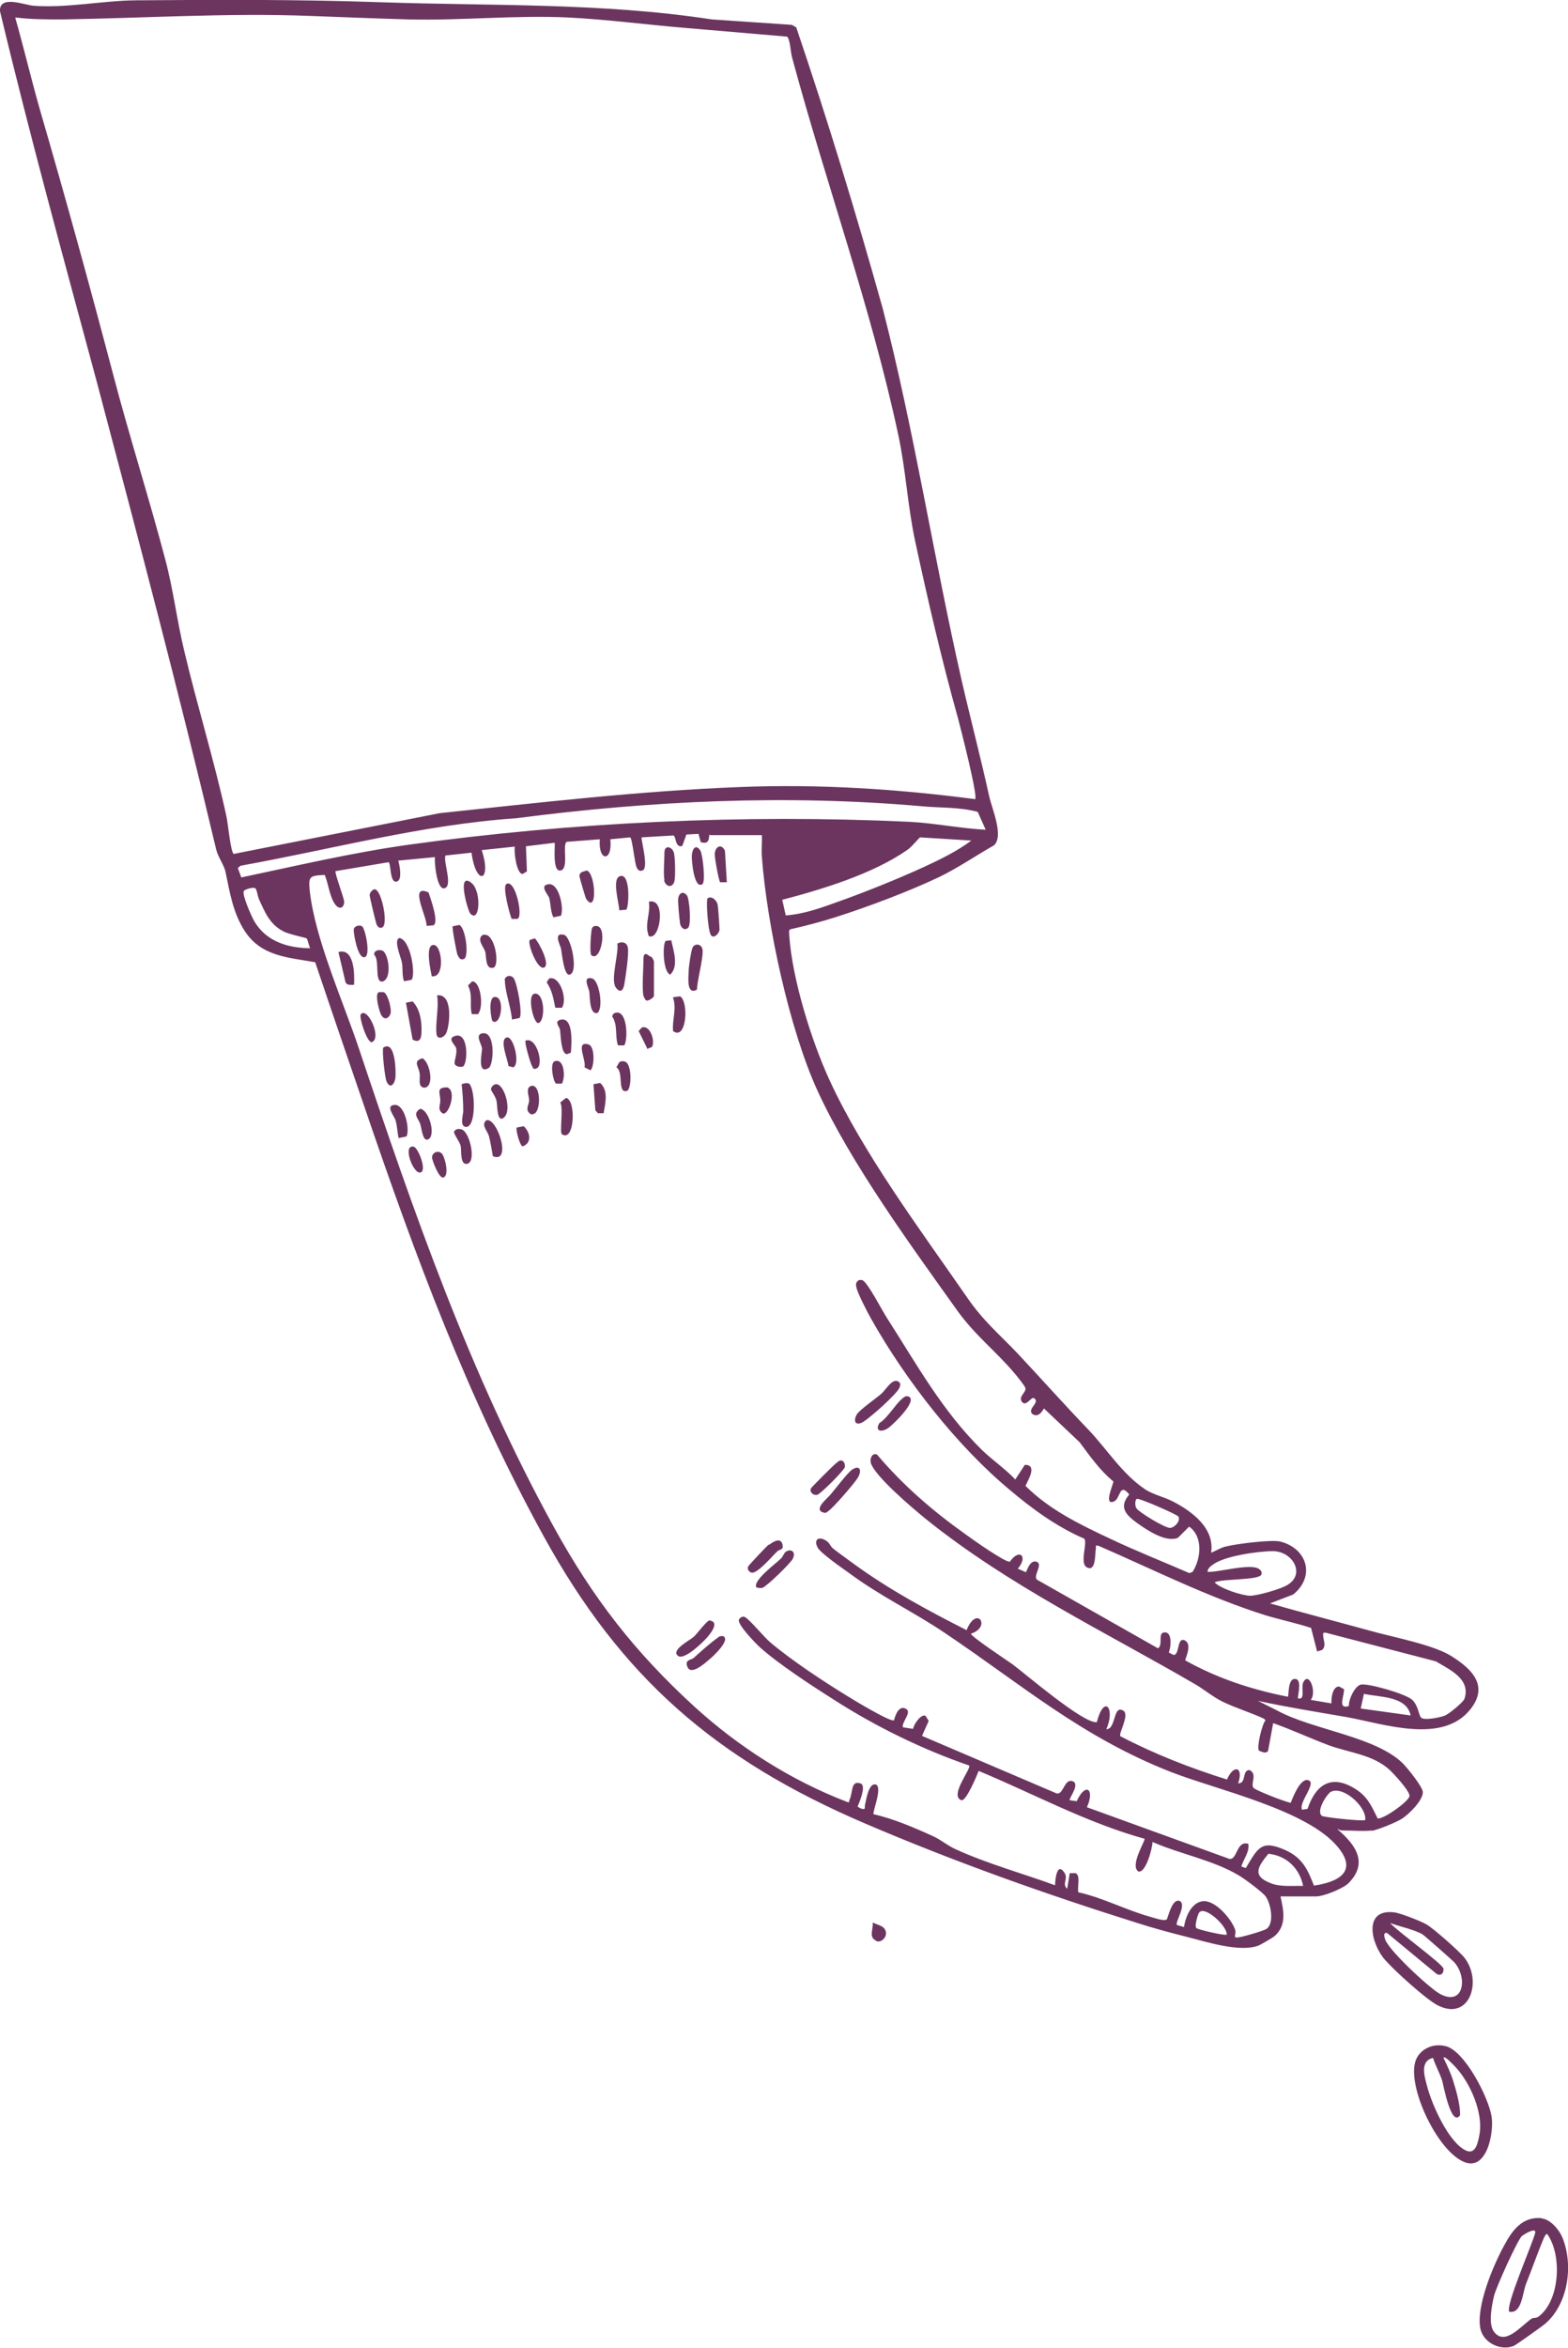 <?xml version="1.0" encoding="UTF-8"?>
<svg xmlns="http://www.w3.org/2000/svg" id="Layer_2" version="1.1" viewBox="0 0 492.5 737.1">
  <defs>
    <style>
      .st0 {
        fill: #6c355f;
      }
    </style>
  </defs>
  <g id="Layer_1-2">
    <g>
      <path class="st0" d="M430.8,574.7c-2.5.3-6.1,0-8.7,0s-1.5-1.2-1.9-.3c5.6,4.8,9.7,10.5,3.3,16.9-1.8,1.7-7.8,4.1-10.1,4.1h-11.2c1,4.5,2,9.1-1.9,12.5-.5.4-4.5,2.8-5.2,3-6,2.1-16.4-1.3-22.7-2.9-4.8-1.2-10.7-2.8-15.3-4.3-29-9.1-57.6-19.3-85.4-31.2-46.9-20.1-76.5-45.7-101-90.3-23.9-43.5-40.2-87.7-56.2-134.6-5.2-15.2-10.4-30.3-15.5-45.5-8.5-1.5-16.8-1.8-22-9.6-3.9-5.9-4.8-12.4-6.2-18.9-.4-1.9-2.4-4.7-2.9-6.9-11.7-49.3-24.6-98.2-37.6-147.2C19.9,80.9,9.3,42.4,0,3.5-.3-1.7,7.8,1.6,10.5,1.8,20.7,2.6,32.3.2,42.6.1c25.7-.2,51.2-.3,76.9.6,34.8,1.2,69.5.1,104.1,5.4l25.1,1.7,1.4.8c9.9,29.2,18.9,58.7,27.2,88.4,9.9,38.5,15.9,77.7,24.7,116.4,2.8,12.2,6,24.3,8.7,36.6.8,3.7,4.7,12.5,1.5,15.4-5.8,3.3-11.3,7.1-17.3,10-9.5,4.5-22.5,9.4-32.6,12.6-4.7,1.5-9.4,2.7-14.2,3.8-.4.5-.2,1.2-.2,1.9.9,13.5,6.9,32.9,12.6,45.3,10.6,23.1,28.7,47.3,43.3,68.4,5.1,7.4,9.9,11.3,15.8,17.5,7.5,8,14.7,16.1,22.3,24,5.9,6.2,10.5,13.8,17.8,18.7,2.4,1.6,6,2.4,8.7,3.8,6,3.1,13.2,8.4,12,16.1,1.5-.6,3.2-1.7,4.8-2,3.2-.8,14.3-2.2,17-1.5,8.4,2.2,11,10.9,4,16.6l-7.3,2.8c10.5,3,21,5.7,31.5,8.6,7.1,2,19.6,4.3,25.4,7.9,6.4,4,12,9.3,6,16.8-8.8,11-27.2,4.5-38.8,2.4-9.3-1.6-18.6-3.1-27.9-5.1l6,3c11.1,6.1,30.8,8.1,39.5,16.6,1.4,1.4,6.2,7.3,6.3,9,.1,2.6-4.3,6.9-6.4,8.3-1.6,1.1-7.9,3.7-9.7,3.9h0ZM4.8,5.6c2.8,9.8,5.1,19.7,7.9,29.4,8,27.5,15.6,55.1,22.9,82.8,5.1,19.4,11.2,38.5,16.3,57.8,2.5,9.3,3.7,19.4,6,28.9,4.1,17.3,9.4,34.3,13.2,51.7.5,2.1,1.3,11.2,2.3,11.9l64.7-12.8c31.3-3.3,62.8-7,94.3-8.2,24.7-1,49.4.6,73.9,3.8.9-.9-4.6-22.4-5.4-25.4-5.1-18.2-9.5-37.2-13.5-55.8-2.3-10.8-2.9-22.1-5.2-32.9-8.6-40.3-22.7-79-33.4-118.7-.5-1.7-.6-5.8-1.6-6.6l-31.6-2.7c-12.1-1-25.1-2.7-37-3.3-16.6-.8-33.6,1-50.2.6-10.3-.3-20.6-.7-31-1.1-26-1-51.9.7-77.9,1.1-4.8,0-9.7,0-14.5-.6h0ZM75.7,275.5c17.5-3.7,34.9-7.8,52.7-10.3,51.3-7.1,105.2-9.6,157-7.2,8.1.4,16.2,2.1,24.2,2.5l-2.5-5.6c-5.9-1.6-11.9-1.2-17.9-1.8-42.5-3.7-84.8-1.7-127.1,3.8-29.3,2-57.7,9.7-86.5,14.9l-.9.7,1.1,3h0ZM222.8,261.8c-.1,2-.3,3.3-2.7,2.6l-.7-2.6-3.8.2-1.3,3.6c-2.3.7-1.9-3.1-2.8-3.3l-10,.6c0,1.6,2.3,9.7.3,10.4-1,.3-1.4-.1-1.8-.9-.7-1.4-1.4-9.4-2.1-9.5l-6.2.6c.8,7.2-3.9,7.1-3.3,0l-10.4.8c-1.5,1,.8,8.4-1.9,9-2.8.6-1.6-8.4-1.9-8.7l-9,1.1.3,7.9-1.4.8c-1.9-.2-2.7-6.9-2.4-8.6l-10.4,1.1c3.3,10-1.8,11.4-3.2.8l-8.2.9c-.7,2.1,2.5,9.8-.4,10.3-2.3.4-3.1-8.2-2.9-9.8l-11.5,1.1c.4,1.4,1.3,5.9-.3,6.5-2.5,1.1-1.9-5.9-2.8-6l-16.6,2.8c-.4.4,2.6,8.2,2.7,9.6,0,1.9-1.4,2.6-2.7,1-1.9-2.4-2.2-6.6-3.4-9.4-4.7.2-5.2.4-4.7,5,1.6,14.9,10.4,34.5,15.3,49.1,17.4,52,34.9,102.5,61.4,150.7,12.3,22.3,25.3,39.1,44.1,56.3,13.8,12.6,30.4,23.2,47.9,29.9,1,.4.6-.1.8-.6,1.2-2.4.3-6.4,3.7-5.1,1.5,1-.5,5.7-1.1,7.1,0,.3,1.2.8,1.4.8,1.2.3.7-.5.9-1.3.4-1.5,1.1-7.1,3.5-6.3,2,1.1-1.3,8.8-.8,9.3,6.3,1.4,13,4.3,18.9,7,2.2,1,4.4,2.9,6.9,4,10.1,4.6,20.8,7.5,31.2,11.3,0-1.8.6-7.4,2.9-4,1.4,2-.9,3.5.9,5.1l.8-4.9h1.8c1.7.6.5,4.5.9,6,7.7,1.7,15,5.6,22.6,7.7,1.2.3,4.3,1.5,5.2.8.6-1.4,1.7-6.5,4-5.8,2.4,1.2-1.6,6.8-.8,7.6l2.2.6c.4-3.1,2.3-7.7,5.9-8.1,3.9-.4,8.9,5.5,10.1,8.8.6,1.7-.8,2.6.7,2.6,1.2,0,8.3-2.1,9.2-2.7,2.5-1.7,1.4-7.8-.2-10.1-.8-1.3-6.9-5.8-8.5-6.7-8-4.8-18.5-6.7-27.1-10.5,0,1.7-2,9.7-4.4,9.3-2.9-1.8,2.3-9.9,1.9-10.3-18.1-5-34.8-14.1-52.1-21.3-.6,1.5-3.9,9.5-5.4,9.2-4-1.3,3.2-10,2.4-10.9-14.8-5.1-29.5-12.3-42.7-20.8-6.8-4.3-17.2-11.1-23-16.3-1.3-1.2-7.2-7.2-6.6-8.7.3-.6,1.1-1.2,1.9-.8,1.5.8,6,6.3,7.9,7.9,6.6,5.6,16.6,12.2,24.1,16.8,1.9,1.2,13.8,8.4,14.8,7.7.4-1.6,1.6-5,3.9-3.5,1.7,1.1-1.6,4.2-1.1,5.7l3.2.5c.1-1.2,2.4-4.8,3.9-4.1l1,1.6-2.1,4.7,41.9,17.9c2.5,1.3,2.6-4.5,5.3-3.7s-1.2,5.5-.8,6l2.2.3c2.7-6,5.8-3.9,3.2,1.9l44.7,16.2c2.6.5,2.2-5.9,6-4.7.4,2.6-1.5,4.7-2.2,7.1l1.4.5c3.8-6.3,4.8-9,12.3-5.7,5.4,2.4,7.1,6,9.1,11.2,7.7-1.1,13.8-4.4,7.6-12-9.6-11.8-38-18-52.6-23.7-28-11-46.5-27.2-70.9-43.6-9.6-6.5-20.4-11.6-30.2-18.9-2.1-1.5-8.6-6-9.7-7.8-1.4-2.4,0-3.8,2.4-2.4,1.3.7,1.5,1.9,2.4,2.6,1.9,1.5,4.2,3.1,6.2,4.6,11.4,8.3,23.1,14.6,35.7,21,3.2-8,7.9-1,1.4,1.1-.5.6,11.9,8.8,13,9.6,4.3,3.2,22.3,18.7,26.5,18.2,2.3-8.9,5.9-4.4,3,2.2,3.2,0,2-8.1,5.5-5.7,1.7,1.5-1.7,7-1.1,7.9,10.7,5.6,22,10,33.5,13.6,2-4.8,5.3-4.1,3.5,1.2,2.7,0,1.1-4,3.5-4.2,2.7,1.2.3,4.3,1.3,5.6.8.9,10.5,4.6,11.7,4.7.7-1.7,3-7.8,5.5-7.1,2.9.8-3.2,7.1-1.9,9.3l1.7-.3c2.5-7.4,7.2-10.9,14.6-6.5,4.1,2.4,5.4,5.4,7.4,9.5,1.7.4,9.5-5.1,10-6.9.4-1.4-4.9-7.1-6.2-8.3-5.2-4.8-12.6-5.4-19-7.7-5.9-2.2-11.6-4.9-17.6-7l-1.6,8.7c-.6,1-2.1.3-2.9-.1-.7-1.1,1-8.3,2.1-9.5l-.5-.5c-4.3-2-8.8-3.3-13.1-5.4-3-1.5-5.6-3.7-8.3-5.3-28.5-16.6-58.7-31-84.8-52-3.8-3.1-16.2-13.5-17.3-17.7-.3-1.4.5-3.2,2-2.5,8.1,9.6,17.6,17.8,27.9,25.1,1.9,1.4,12.5,8.9,13.8,8.5,3-4.3,5.8-1.7,2.5,2.2l2.5,1.1c.3,0,1.1-3.9,3.3-3.3,2.4.7-1.3,4.6.3,5.7l37.9,21.5c1.6-.9.1-4.4,1.6-4.9,3.1-.9,2.5,4.7,1.8,6.2l1.5.8c2,0,1-5.7,3.5-4.6,2.6,1.2,0,6,.2,6.3,10,5.6,20.9,9.2,32.2,11.4.4,0-.2-6.4,2.7-5.5,1.8.6.2,5.9.5,6,2.4.7.9-3.2,1.6-4.9,1.8-3.9,4.4,3,2.4,5.4l6.5,1.1c-.1-1.6.3-5.3,2.4-5.3l1.5.8c.4,1.6-2.3,6.6,1.6,5.3-.2-1.9,1.8-6.2,3.7-6.7,2.3-.5,14.2,2.9,16.2,4.8,1.9,1.9,1.9,4.4,2.7,5.5s6.2,0,7.6-.6c1.2-.5,5.8-4.2,6.1-5.3,2-6.2-4.7-9.1-9-11.7l-34.6-9c-.9,0-.8,0-.8.8,0,1.7,1.1,3.1-.3,4.6l-1.6.5-1.9-7.4c-4.6-1.5-9.4-2.5-14.1-3.9-18.2-5.7-35.2-14.3-52.7-21.9-1.1-.2-.7,0-.8.8-.3,1.7.1,7.5-2.8,6-2.4-1.2.2-7.4-.8-9-8.6-3.7-16.3-9.3-23.4-15.3-16.8-14-32.7-34.5-43.5-53.6-1.1-1.9-4.4-8.3-4.7-10-.1-.6-.3-1.2.2-1.8.5-.6.8-.6,1.6-.5,1.6.4,6.4,9.8,7.8,11.9,9.3,14.5,17.5,29.4,29.9,41.5,3.2,3.1,7.3,5.9,10.4,9.2l3-4.6c4,0,1.1,4.6.2,6.6,7.4,7.4,17,12.1,26.4,16.5,8.2,3.9,16.8,7.3,25.1,10.9l1-.4c2.6-4.1,3.4-11-1.1-14.2l-3.5,3.5c-3.8,1.6-9.7-2.4-12.8-4.6-3.4-2.5-6-4.9-2.5-9-3.2-3.9-2.7,1.3-4.8,2.2-3.4,1.4-.2-5.3-.2-6.3-4.1-3.3-7.4-8-10.6-12.3l-11.2-10.6c-.8,1.4-2.1,3-3.8,1.6-1.3-1.8,2.8-3.5.6-4.9-1-.2-2.5,3-3.8,1.1-1.1-1.6,1.8-3.1,1.1-4.4-.3-.7-2.6-3.6-3.3-4.4-5.8-6.9-12.4-11.9-18-19.7-14.7-20.6-33.4-46.2-43.9-69-8.9-19.4-15.9-52.2-17.5-73.5-.2-2.3.1-4.6,0-6.8h-16.4s0,0,0,0ZM288.9,263c-.3.1-2.5,2.9-4,3.9-10.8,7.5-26.6,12.3-39.2,15.6l1.1,4.9c5.8-.4,11.5-2.5,17-4.5,8.4-3,18.3-7,26.4-10.7,5-2.3,10.5-5,14.9-8.3l-16.2-1h0ZM97.5,297.8c-.5-.7-.8-2.8-1.2-3.2-.3-.2-5.7-1.3-7.3-2.2-4.3-2.2-5.8-6-7.7-10.2-.4-.9-.6-2.9-1.1-3.3-.6-.5-3.2.3-3.6.8-.7,1.1,2.4,8,3.2,9.4,3.7,6.5,10.7,8.6,17.8,8.6h0ZM357,470.6c-.5.4-.6,2.2,0,3,.8,1.2,9.1,6.3,10.6,6.1s3.3-2.3,2.5-3.6c-.4-.6-12.4-5.9-13-5.5h0ZM379.3,493.5c3.5.2,13.8-2.9,16.3-.8.6.5.8.9.6,1.6-.5,1.9-12.4,1.3-14.7,2.5,1.9,2,8.5,4.1,11.1,4.2,2.4,0,9.7-2.1,11.8-3.4,5.8-3.5,1.5-10.6-4.6-10.6-4.5,0-15.2,1.5-18.8,4.2-.8.6-1.8,1.3-1.7,2.4h0ZM443.1,538.7c-1.2-6.3-9.8-5.8-14.7-6.9l-1,4.6,15.8,2.2ZM417.6,562.9c-1.3,1.1-4.2,5.9-2.4,7.2.7.5,13.2,1.8,13.6,1.3.6-4.2-7.6-11.5-11.3-8.5h0ZM409.3,592.1c-1.1-5.5-5.2-9.5-10.9-10.1-3.2,3.9-5.3,6.9.6,9.2,3.1,1.3,7,.8,10.3.9h0ZM375.7,605.3c.4.5,9.1,2.5,9.6,2.1.2-2.7-6.8-9.1-8.6-7-.5.6-1.5,4.1-1,4.8Z"></path>
      <path class="st0" d="M484.2,696.5c2.7.2,5.5,3.5,6.5,5.9,3.6,8.6,1.9,20.9-5.3,27.1-.9.8-9.2,6.7-9.9,7-4.1,1.7-9.5-.9-10.5-5.3-1.5-7,4.1-20.2,7.6-26.5,2.5-4.6,5.6-8.8,11.6-8.3h0ZM478.1,701.9c-1.6,1.6-8.1,16.1-8.8,18.8-.7,2.9-1.9,8.9-.1,11.3,3.4,4.7,8.5-1.7,11.8-4,.7-.5,1.4,0,2.4-.8,6.6-5.1,7.3-19.4,2.5-25.9-.6.4-.8,1-1.1,1.6-1.8,4.3-3.7,9.7-5.5,14.2-1.1,2.8-1.3,9.4-5.2,8.7-1.5-1.5,7.3-21.4,8.1-24.8.4-1.9-3.6.5-4.1,1h0Z"></path>
      <path class="st0" d="M454.1,642.4c6.1,1.6,13.5,16.3,14.4,22.1.8,5.1-1.5,17.4-8.8,14.2-8.2-3.6-17.2-22.5-15.3-30.9.9-4.2,5.5-6.5,9.6-5.4h0ZM453.4,646.1c1.1,2.3,2.2,4.6,3,7.1,1,3.2,2.3,7.7,2.2,10.9-2.8,4-5.3-9.8-5.6-10.8-.8-2.5-2.1-4.7-2.9-7.2-4.3,1-2.6,6-1.8,9.1,1.5,5.6,6.7,17.5,12.2,20,3.1,1.4,3.8-2.9,4.2-5.1,1.2-6.7-2.8-16-7.5-21.1-.5-.5-3.3-3.6-3.8-3h0Z"></path>
      <path class="st0" d="M435.1,615.4c-4.5-5-7.1-16.2,2.8-15,1.9.2,8.2,2.7,10,3.7,2.1,1.1,10.8,8.8,12.2,10.7,5.6,7.5,1.3,20-8.7,14.7-3.7-2-13.3-10.7-16.2-14h0ZM436.5,603.6c1.8,2.3,16.8,13.1,16.9,14.5.1,1.5-.9,2.4-2.2,1.6l-15.5-12.8c-1.3-.3-.9,1.1-.7,1.8.9,3.4,13.8,15.3,17.1,17.2,7.5,4.2,9-4.7,4.8-9.7-.6-.7-9.5-8.5-10.1-8.9-2.6-1.5-7.4-2.5-10.3-3.6h0Z"></path>
      <path class="st0" d="M275.2,609.3c-2.5-1.1-.8-3.6-1.1-5.7,1,.5,3,1,3.6,1.8,1.7,2-.6,4.8-2.5,4Z"></path>
      <path class="st0" d="M281.9,433.6c1.1.6,1,1.1.6,2.1-.7,1.9-10,10.2-11.9,11-2.2.9-2.5-.9-1.5-2.6.9-1.5,6-5,7.7-6.5,1.5-1.3,3.2-4.6,5.1-4h0Z"></path>
      <path class="st0" d="M260.8,469.3c1.5-1.7,5.5-7.1,7-8,2.5-1.5,2.9.6,1.6,2.7-1.1,1.8-7.6,9.3-9.2,10.4-.5.4-.8.7-1.5.5-3.4-.9,1.1-4.4,2.1-5.6h0Z"></path>
      <path class="st0" d="M237.6,498.4c-1.4-2,6.2-7.6,7.6-9,.7-.6,1.1-1.9,1.6-2.2,1.7-1.1,3.3,0,2.2,2.2-.6,1.3-8.1,8.6-9.5,9.1-.5.2-1.9,0-2-.2h0Z"></path>
      <path class="st0" d="M194,296.2c1.3-.7,2.9-.4,3.2,1.3.4,1.9-.7,9.2-1.1,11.5-.3,1.9-1.3,3-2.7,1-1.7-2.5,1-10.5.5-13.8h0Z"></path>
      <path class="st0" d="M223,508.8c3.2.5-.1,4.4-1,5.4-1.3,1.5-7.1,7.1-9,5.7-2.5-1.8,3.8-5,4.9-6s4.2-5.3,5.1-5.2h0Z"></path>
      <path class="st0" d="M226.9,513.6c3.1.9-3.1,6.6-4.1,7.4-1.3,1.1-5.6,5-6.8,2.5s1.2-2.3,1.9-3c1.9-1.7,5-4.5,7.1-6,.6-.4,1-1,1.9-.8h0Z"></path>
      <path class="st0" d="M218.9,310.7c-3.2,1.8-2.7-3.4-2.6-5.6,0-1.6.7-6.2,1.2-7.5.6-1.6,3.2-1.4,3.2,1,0,3.3-1.6,8.6-1.8,12.1h0Z"></path>
      <path class="st0" d="M137.3,312.5c4.8-.6,4.1,8.4,3,11.5-.7,1.9-3,2.6-3.2.6-.4-3.3.8-8.4.2-12h0Z"></path>
      <path class="st0" d="M158.5,307.8c0-1.4,2-2,2.9-.6,1.1,1.8,2.8,11,1.8,12.4l-2.4.5c-.2-3.4-2.3-9.2-2.2-12.3Z"></path>
      <path class="st0" d="M147.5,340.4c1.8,2,2.1,13.7-1.2,13.4-2-.2-.8-3.8-.8-5,0-2.9-.2-5.6-.5-8.4.8-.3,1.9-.6,2.6,0Z"></path>
      <path class="st0" d="M202.1,312.8c-.5-3,0-8.2,0-11.5s1.7-1,2.4-.9c.3,0,.9,1.3.9,1.4v10.9c0,.4-1.7,1.7-2.4,1.4-.3,0-.8-1.3-.9-1.4h0Z"></path>
      <path class="st0" d="M126.9,308.1c-.7-2-.3-4.2-.7-6.1-.3-1.4-2.7-7.1-.7-7.5,3.5.7,5.1,11.3,3.8,13.1l-2.5.5h0Z"></path>
      <path class="st0" d="M265.4,460.5c-.1,1-7.6,8.5-8.7,8.8-1.2.3-2.5-.8-2-2,.3-.5,7.1-7.3,7.9-7.9.6-.4,1-1.1,1.9-.8.7.2.9,1.2.9,1.9Z"></path>
      <path class="st0" d="M241.6,485c1.4-1.1,3.7-2.4,4.2,0,.3,1.7-.8,1.3-1.7,2.1-1.4,1.3-6.5,7.4-8.2,6.6-.7-.3-1.3-1.1-.9-1.9.2-.4,5.8-6.4,6.5-6.9h0Z"></path>
      <path class="st0" d="M285.2,438.4c3.6,1-5,9.2-6.3,10-2.1,1.4-4.2.9-2.7-1.6,2.7-1.7,5-5.9,7.1-7.6.6-.5,1-1,1.9-.8h0Z"></path>
      <path class="st0" d="M129.6,314.4c2.2,2.3,2.8,5.7,2.8,8.8,0,2.1-.1,4.6-2.8,3.2l-2.1-11.6,2.1-.4Z"></path>
      <path class="st0" d="M177.2,293.5c2.2.6,4.6,11.9,1.7,12.5-1.8.4-2.4-6.8-2.7-8.2-.2-1-2.6-5.2,1-4.3h0Z"></path>
      <path class="st0" d="M153.5,356.5c-.5-1.6-2.5-3.4-.7-4.8,3.4-.9,8.1,13.8,2,11.3-.4-2.2-.7-4.4-1.3-6.6Z"></path>
      <path class="st0" d="M222.3,282c1.2-.8,2.8.6,3.1,2,.2.7.6,7.3.6,7.9-.1,1.1-1.8,3-2.7,1.7-1-1.5-1.6-11.3-1-11.7h0Z"></path>
      <path class="st0" d="M124.2,338.4c-.3,2.1-1.7,3.6-2.8,1.1-.5-1.2-1.5-9.8-1-10.6,3.8-2.5,4,7.5,3.8,9.5Z"></path>
      <path class="st0" d="M211.4,313.1l2.2-.3c2.8,1.6,2.1,14.1-2.2,10.9-.3-3.7,1.2-6.9,0-10.5h0Z"></path>
      <path class="st0" d="M120.1,291.2c-1,.3-1.3-.1-1.8-.9-.2-.4-2.2-8.7-2.2-9.3s.9-1.9,1.7-1.8c2.1.4,4.3,11.3,2.2,12Z"></path>
      <path class="st0" d="M134,290.7c.1-3-5.7-13.4.6-10.5.6,1.8,3.3,9.2,1.6,10.3l-2.2.2h0Z"></path>
      <path class="st0" d="M176,346.1l1.8-1.4c3.2.6,2.7,14.1-1.3,11.4-.8-.5.5-8.3-.5-9.9Z"></path>
      <path class="st0" d="M151.4,329.1c-.2-1.4-2.1-4-.2-4.6,4.5-1.4,4,9.7,2.3,10.8-3.8,2.3-2-5.1-2.1-6.2Z"></path>
      <path class="st0" d="M208.7,276.3c-.4-1.9,0-6.4,0-8.7s2.2-1.9,2.9-.1c.5,1.3.6,8,.2,9.3-.7,2.2-2.8,1.5-3.2-.4h0Z"></path>
      <path class="st0" d="M172.5,281.9c-.3-1-3.3-4-.1-4.3s4.8,7.5,3.8,9.9l-2.4.5c-.9-1.9-.8-4.2-1.3-6.1Z"></path>
      <path class="st0" d="M145,354.6c2.6.8,4.7,10.3,1.7,10.8-2.3.4-1.7-4.3-2-5.6-.2-1.2-2.2-3.7-2.1-4.5.6-.9,1.3-1,2.4-.7h0Z"></path>
      <path class="st0" d="M203.8,283.1c5.2-1.3,3.8,10.5.8,10.9-1,.2-.9-.4-1.1-1.1-.9-2.9.9-6.7.3-9.8h0Z"></path>
      <path class="st0" d="M148.2,277.3c3.1,2.7,2.5,12.8-.5,9.5-.8-.9-4.4-13.6.5-9.5Z"></path>
      <path class="st0" d="M195.2,275c2.9,0,2.3,10,1.5,10.6l-2.2.2c0-2.3-2.7-10.7.7-10.8Z"></path>
      <path class="st0" d="M124.3,351.9c-.4-1.5-3.4-4.8-.4-5,3.2-.3,4.9,7.5,3.8,9.9l-2.5.5c-.4-1.7-.4-3.6-.9-5.3Z"></path>
      <path class="st0" d="M162.5,288.5h-1.8c-.7-1.7-2.9-10.1-1.7-10.9,2.8-2,5.5,10.4,3.5,10.9Z"></path>
      <path class="st0" d="M213.6,289.9c-.2-1.2-.7-6.6-.6-7.6.2-2,1.6-2.7,2.8-1.1.7.9,1.4,8.8.4,10-1.1,1.2-2.3.1-2.6-1.2Z"></path>
      <path class="st0" d="M217.3,268.6c.1-2.1,1.3-3.8,2.7-1.5.7,1.2,1.7,9.8.6,10.5-2.6,1.7-3.4-7.4-3.3-9Z"></path>
      <path class="st0" d="M111.1,309.2c-1.1,0-2.2.2-2.6-.9l-2.2-9.4c5-1.4,5.1,7,4.9,10.3Z"></path>
      <path class="st0" d="M226.2,277c-.4-.3-1.8-7.9-1.7-8.9.1-2.3,2.1-3.4,3.2-1l.6,9.9h-2s0,0,0,0Z"></path>
      <path class="st0" d="M142.2,290.8l2.1-.4c2,1,3.1,10.1,1.4,10.7-1.2.4-1.5-.4-2-1.3-.3-.8-1.8-8.6-1.5-9h0Z"></path>
      <path class="st0" d="M152.7,293.5c3,.8,4.2,9.7,2.3,10.3-2.7.8-2.2-3.9-2.6-5-.4-1.4-2.3-3.3-1.3-4.8.5-.6.8-.6,1.6-.5h0Z"></path>
      <path class="st0" d="M156,340.4c2.6.2,5.2,9.4,1.7,10.8-1.7.4-1.4-4.3-1.8-5.8-.4-1.3-1.1-2.1-1.7-3.3,0-.8.9-1.8,1.7-1.7h0Z"></path>
      <path class="st0" d="M192.3,319.3c0-.9.6-1.3,1.4-1.4,3.3-.3,3.6,8.2,2.4,10.3h-2c-1-3,0-6.1-1.7-8.9Z"></path>
      <path class="st0" d="M187.7,318c-2.6.8-2.4-5.2-2.6-6.7-.2-1.1-2.3-5,.9-4.1,2.2.6,3.6,9.1,1.7,10.8Z"></path>
      <path class="st0" d="M177.9,330.9c-1.7-.2-1.8-6.2-2-7.6-.1-.8-1.9-2.6,0-3.1,4.4-1.3,3.6,8,3.4,10.3l-1.3.5Z"></path>
      <path class="st0" d="M145.4,334.8c-.6.4-2.4,0-2.6-.8-.2-.8.8-3.1.5-4.8-.2-1.2-3.2-3.2-.2-4,4.1-1.1,3.9,8.6,2.3,9.7h0Z"></path>
      <path class="st0" d="M148.2,318.4c-.8-2.9.4-5.8-1.2-9l1.3-1.3c2.8,0,3.7,8.4,1.8,10.3h-2s0,0,0,0Z"></path>
      <path class="st0" d="M120,298.4c2,.6,3.4,9.1,0,9.8-2.5,0-.6-6.7-2.5-8.5,0-1.3,1.4-1.6,2.4-1.3h0Z"></path>
      <path class="st0" d="M184.3,273.3c2.8.8,3.4,14.1-.2,8.9-.2-.3-2.1-6.8-2.1-7.1,0-.6.2-.9.7-1.3l1.6-.5h0Z"></path>
      <path class="st0" d="M174.4,316.3c-.6-2.9-1-5.4-2.7-7.9l.8-1.2c3.4-1,5.8,6.6,4,9.2h-2s0,0,0,0Z"></path>
      <path class="st0" d="M186.4,340.4l2.1-.4c2.7,2.4,1.6,6.4,1.1,9.5h-1.8s-.8-.9-.8-.9l-.6-8.3h0Z"></path>
      <path class="st0" d="M210.8,295.1c.7,3.2,2.5,8.3-.3,10.9-2.4-1-2.4-9.9-1.4-10.6l1.7-.2h0Z"></path>
      <path class="st0" d="M114.6,300.5c-2.2.7-3.5-7.1-3.5-8.5,0-1.3,1.8-1.7,2.6-1.2,1,.6,2.8,9.1.9,9.7Z"></path>
      <path class="st0" d="M136.4,296.7c2.5.4,3.4,10.5-.8,9.8-.3-1.7-2.3-10.3.8-9.8Z"></path>
      <path class="st0" d="M196.3,333.3c2.3.7,2.1,8.8.6,9.2-3.1.9-.9-6-3.3-7.4l.9-1.6c.6-.4,1.2-.4,1.8-.2h0Z"></path>
      <path class="st0" d="M134.2,357.8c-1.5.3-1.8-3.8-2.2-4.9-.6-1.8-2.6-3.2,0-4.8,3,.5,5.1,9.1,2.2,9.7Z"></path>
      <path class="st0" d="M185.8,300c-.7-.5-.2-6.8,0-7.9.1-.8.4-1.4,1.4-1.4,3.8,0,1.5,11.3-1.3,9.3h0Z"></path>
      <path class="st0" d="M132.6,332.2c2.5,1.2,4,9.2.6,9.3-2.1-.3-1.1-3-1.4-4.6-.3-2-2.2-3.8.8-4.6h0Z"></path>
      <path class="st0" d="M170.8,303.8c-2.1.6-5.2-7.6-4.4-8.7l1.6-.5c1.2,1.1,5.1,8.5,2.8,9.2Z"></path>
      <path class="st0" d="M169.1,321.2c-1.6.3-4-10.1-.6-9.2,2.7.7,2.7,8.7.6,9.2Z"></path>
      <path class="st0" d="M159.7,334.7c-.1-1.8-3.1-8.6-.4-9,2-.3,4.2,8.4,1.9,9.4l-1.5-.4h0Z"></path>
      <path class="st0" d="M120.5,311.5c1.3.4,2.7,5.6,2.1,6.9-.8,1.8-2.2,1.7-3,0-.5-1.1-2-6.4-.6-6.9h1.5Z"></path>
      <path class="st0" d="M168.2,349.4c-.3.3-1.1.6-1.5.4-2-1.3-.5-2.9-.5-4.4,0-1.2-1.3-4.1.8-4.5,2.6-.4,3,6.5,1.2,8.5h0Z"></path>
      <path class="st0" d="M116.8,327.2c-1.5.3-4.1-7.9-3.5-8.7,2-2.7,6.8,7.4,3.5,8.7Z"></path>
      <path class="st0" d="M140.7,341.5c2.7,1.2.3,8.6-1.6,8.1-1.8-1.2-.8-2.5-.8-4.1,0-2.3-1.5-4.2,2.3-4.1h0Z"></path>
      <path class="st0" d="M168.6,335.4c-1.1.5-1.1,0-1.5-.7-.5-.9-2.5-7.6-2-8,3.5-1.3,5.8,7.7,3.5,8.7Z"></path>
      <path class="st0" d="M139.2,369.7c-1.3.3-3.5-5.4-3.5-6.3,0-1.6,2-2.4,3.1-1.2.9.9,2.5,7,.4,7.5Z"></path>
      <path class="st0" d="M132.1,368.1c-2.3.7-5.8-8.8-2.2-8.1,1.4.2,4.3,7.5,2.2,8.1Z"></path>
      <path class="st0" d="M184.8,327.9c2.3.6,1.8,7.7.6,8.1l-1.8-.9c.6-2.3-3-8.4,1.2-7.2h0Z"></path>
      <path class="st0" d="M176.5,340.2h-1.8c-.9-.3-2.1-6.4-.5-7,3-1.1,3.5,4.9,2.3,7h0Z"></path>
      <path class="st0" d="M155.5,313c3.2,0,1.9,9.4-.8,7.6-.4-.3-1.6-7.7.8-7.6Z"></path>
      <path class="st0" d="M204.7,328.7c-.2.3-1,.2-1.3.7l-2.8-5.7,1-1.1c2.8-.9,4.3,4.7,3.1,6.2h0Z"></path>
      <path class="st0" d="M164.5,353.6c2,1.8,2.7,5.2-.3,6.3-.9,0-2.3-5.3-1.9-5.9l2.1-.4Z"></path>
    </g>
  </g>
</svg>
